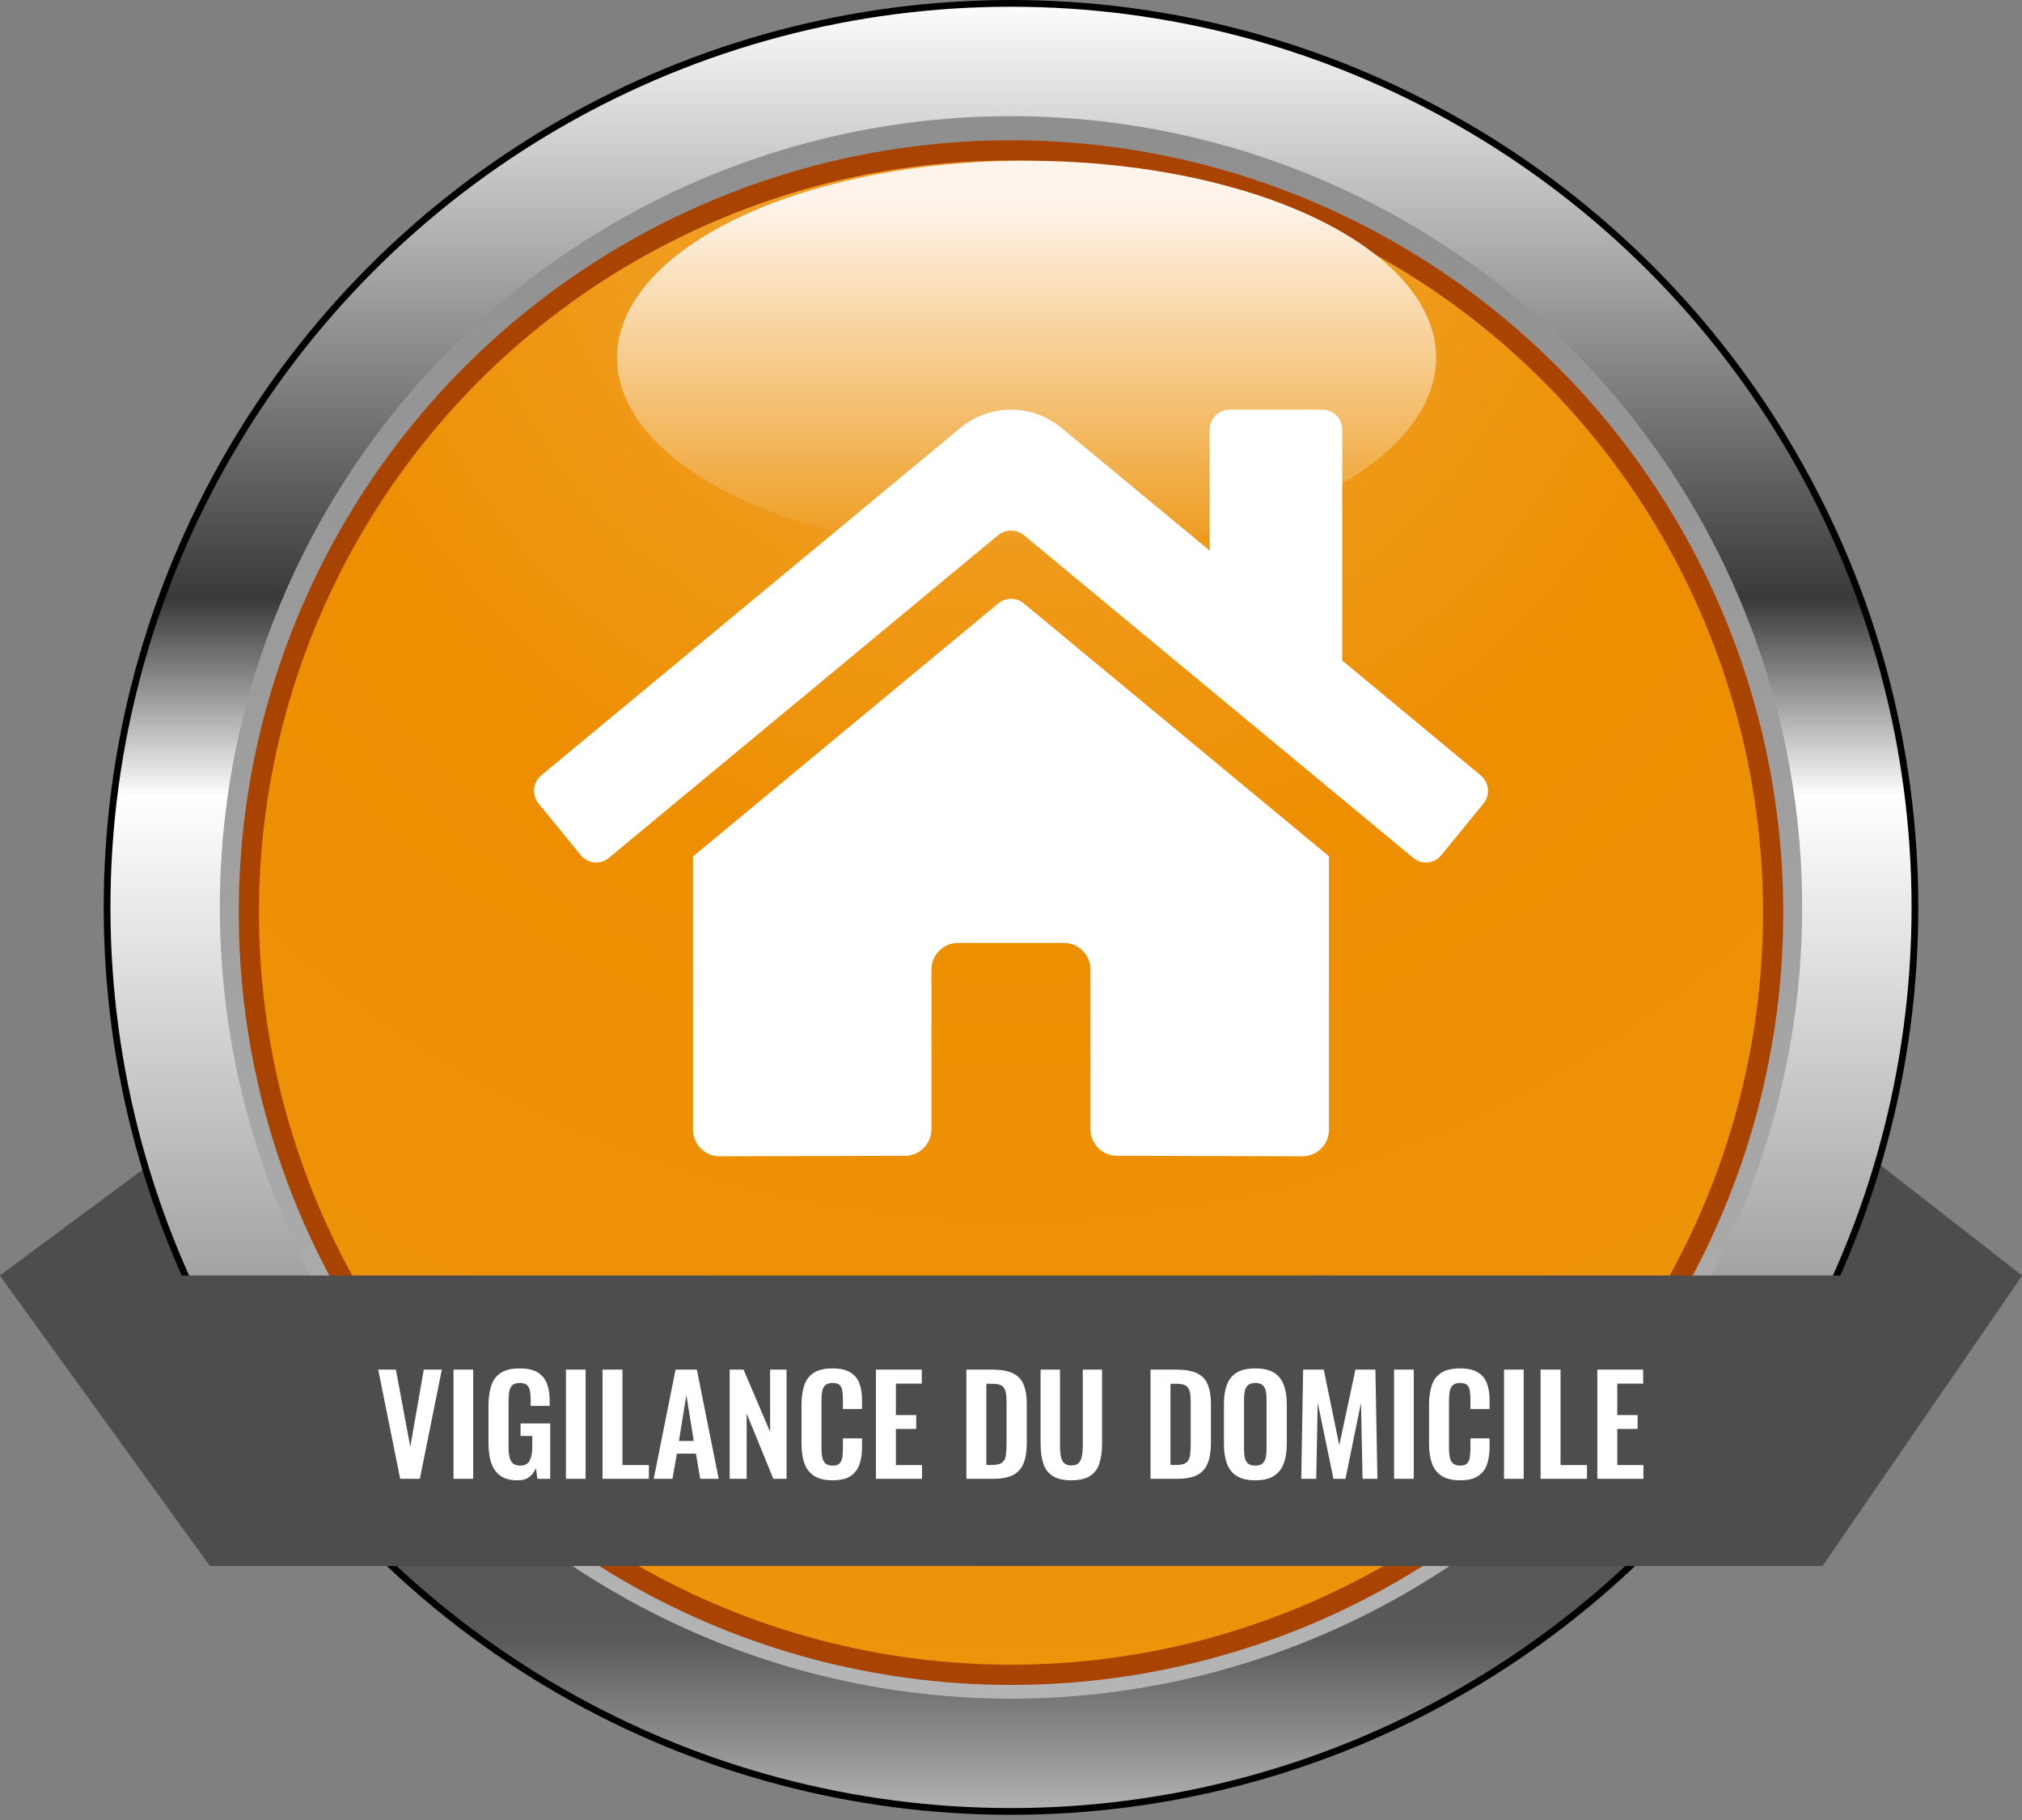 <svg width="300" height="270" viewBox="0 0 300 270" fill="none" xmlns="http://www.w3.org/2000/svg">
<rect x="0" y="0" width="300" height="270" fill="#808080" stroke="none"/>
<path d="M0 189.231H300L270.385 166.154H31.154L0 189.231Z" fill="#4D4D4D"/>
<path d="M0 189.231H300L270.385 166.154H31.154L0 189.231Z" fill="#4D4D4D"/>
<circle cx="150" cy="134.615" r="134.115" fill="url(#paint0_linear_9_97)" stroke="black"/>
<circle cx="150" cy="134.615" r="115.385" fill="#EE8E00"/>
<circle cx="150" cy="134.615" r="115.385" fill="url(#paint1_radial_9_97)" fill-opacity="0.2"/>
<circle cx="150" cy="134.615" r="115.385" stroke="url(#paint2_linear_9_97)" stroke-width="4"/>
<circle cx="150" cy="135.385" r="113.077" stroke="#A94302" stroke-width="3"/>
<path d="M0 189.231H300L270.385 232.308H31.154L0 189.231Z" fill="#4D4D4D"/>
<path d="M0 189.231H300L270.385 232.308H31.154L0 189.231Z" fill="#4D4D4D"/>
<path d="M59.374 219.385L56.114 203.185H58.734L60.874 214.645L62.874 203.185H65.554L62.294 219.385H59.374ZM67.286 219.385V203.185H70.206V219.385H67.286ZM76.774 219.605C75.707 219.605 74.861 219.378 74.234 218.925C73.608 218.471 73.154 217.831 72.874 217.005C72.608 216.165 72.474 215.178 72.474 214.045V208.605C72.474 207.445 72.608 206.445 72.874 205.605C73.141 204.765 73.608 204.125 74.274 203.685C74.954 203.231 75.888 203.005 77.074 203.005C78.181 203.005 79.061 203.191 79.714 203.565C80.368 203.938 80.834 204.478 81.114 205.185C81.407 205.878 81.554 206.725 81.554 207.725V208.565H78.734V207.645C78.734 207.125 78.694 206.678 78.614 206.305C78.547 205.931 78.401 205.651 78.174 205.465C77.961 205.265 77.608 205.165 77.114 205.165C76.594 205.165 76.214 205.291 75.974 205.545C75.748 205.798 75.601 206.131 75.534 206.545C75.481 206.958 75.454 207.411 75.454 207.905V214.685C75.454 215.245 75.501 215.731 75.594 216.145C75.688 216.558 75.861 216.878 76.114 217.105C76.368 217.318 76.728 217.425 77.194 217.425C77.674 217.425 78.041 217.305 78.294 217.065C78.547 216.825 78.721 216.491 78.814 216.065C78.921 215.638 78.974 215.131 78.974 214.545V213.025H77.234V211.165H81.634V219.385H79.734L79.514 217.785C79.301 218.318 78.974 218.758 78.534 219.105C78.108 219.438 77.521 219.605 76.774 219.605ZM83.966 219.385V203.185H86.886V219.385H83.966ZM89.394 219.385V203.185H92.354V217.345H96.274V219.385H89.394ZM96.992 219.385L100.232 203.185H103.392L106.632 219.385H103.892L103.252 215.645H100.432L99.772 219.385H96.992ZM100.732 213.765H102.932L101.832 206.965L100.732 213.765ZM108.261 219.385V203.185H110.321L114.261 212.425V203.185H116.701V219.385H114.741L110.781 209.705V219.385H108.261ZM123.519 219.605C122.333 219.605 121.399 219.371 120.719 218.905C120.053 218.438 119.586 217.805 119.319 217.005C119.053 216.191 118.919 215.258 118.919 214.205V208.425C118.919 207.318 119.053 206.358 119.319 205.545C119.586 204.731 120.053 204.105 120.719 203.665C121.399 203.225 122.333 203.005 123.519 203.005C124.639 203.005 125.513 203.198 126.139 203.585C126.779 203.958 127.233 204.498 127.499 205.205C127.766 205.911 127.899 206.731 127.899 207.665V209.025H125.059V207.625C125.059 207.171 125.033 206.758 124.979 206.385C124.939 206.011 124.813 205.718 124.599 205.505C124.399 205.278 124.046 205.165 123.539 205.165C123.033 205.165 122.659 205.285 122.419 205.525C122.193 205.751 122.046 206.065 121.979 206.465C121.913 206.851 121.879 207.291 121.879 207.785V214.825C121.879 215.411 121.926 215.898 122.019 216.285C122.113 216.658 122.279 216.945 122.519 217.145C122.773 217.331 123.113 217.425 123.539 217.425C124.033 217.425 124.379 217.311 124.579 217.085C124.793 216.845 124.926 216.531 124.979 216.145C125.033 215.758 125.059 215.325 125.059 214.845V213.385H127.899V214.685C127.899 215.645 127.773 216.498 127.519 217.245C127.266 217.978 126.819 218.558 126.179 218.985C125.553 219.398 124.666 219.605 123.519 219.605ZM129.96 219.385V203.185H136.76V205.265H132.92V209.925H135.94V211.985H132.92V217.345H136.8V219.385H129.96ZM143.378 219.385V203.185H147.198C148.518 203.185 149.545 203.365 150.278 203.725C151.025 204.085 151.552 204.638 151.858 205.385C152.178 206.131 152.338 207.078 152.338 208.225V214.145C152.338 215.318 152.178 216.298 151.858 217.085C151.552 217.858 151.032 218.438 150.298 218.825C149.578 219.198 148.585 219.385 147.318 219.385H143.378ZM146.338 217.325H147.238C147.918 217.325 148.405 217.205 148.698 216.965C148.992 216.725 149.172 216.378 149.238 215.925C149.305 215.458 149.338 214.891 149.338 214.225V208.025C149.338 207.371 149.292 206.845 149.198 206.445C149.105 206.045 148.912 205.751 148.618 205.565C148.325 205.378 147.852 205.285 147.198 205.285H146.338V217.325ZM158.951 219.605C157.751 219.605 156.818 219.385 156.151 218.945C155.484 218.505 155.024 217.878 154.771 217.065C154.518 216.251 154.391 215.278 154.391 214.145V203.185H157.271V214.485C157.271 214.991 157.304 215.471 157.371 215.925C157.438 216.365 157.591 216.725 157.831 217.005C158.084 217.271 158.458 217.405 158.951 217.405C159.471 217.405 159.844 217.271 160.071 217.005C160.311 216.725 160.464 216.365 160.531 215.925C160.611 215.471 160.651 214.991 160.651 214.485V203.185H163.511V214.145C163.511 215.278 163.384 216.251 163.131 217.065C162.878 217.878 162.418 218.505 161.751 218.945C161.098 219.385 160.164 219.605 158.951 219.605ZM170.702 219.385V203.185H174.522C175.842 203.185 176.869 203.365 177.602 203.725C178.349 204.085 178.876 204.638 179.182 205.385C179.502 206.131 179.662 207.078 179.662 208.225V214.145C179.662 215.318 179.502 216.298 179.182 217.085C178.876 217.858 178.356 218.438 177.622 218.825C176.902 219.198 175.909 219.385 174.642 219.385H170.702ZM173.662 217.325H174.562C175.242 217.325 175.729 217.205 176.022 216.965C176.316 216.725 176.496 216.378 176.562 215.925C176.629 215.458 176.662 214.891 176.662 214.225V208.025C176.662 207.371 176.616 206.845 176.522 206.445C176.429 206.045 176.236 205.751 175.942 205.565C175.649 205.378 175.176 205.285 174.522 205.285H173.662V217.325ZM186.235 219.605C185.089 219.605 184.175 219.391 183.495 218.965C182.815 218.538 182.329 217.925 182.035 217.125C181.742 216.325 181.595 215.378 181.595 214.285V208.225C181.595 207.131 181.742 206.198 182.035 205.425C182.329 204.638 182.815 204.038 183.495 203.625C184.175 203.211 185.089 203.005 186.235 203.005C187.409 203.005 188.329 203.211 188.995 203.625C189.675 204.038 190.162 204.638 190.455 205.425C190.762 206.198 190.915 207.131 190.915 208.225V214.305C190.915 215.385 190.762 216.325 190.455 217.125C190.162 217.911 189.675 218.525 188.995 218.965C188.329 219.391 187.409 219.605 186.235 219.605ZM186.235 217.425C186.729 217.425 187.089 217.318 187.315 217.105C187.555 216.891 187.715 216.598 187.795 216.225C187.875 215.851 187.915 215.445 187.915 215.005V207.545C187.915 207.091 187.875 206.685 187.795 206.325C187.715 205.965 187.555 205.685 187.315 205.485C187.089 205.271 186.729 205.165 186.235 205.165C185.769 205.165 185.415 205.271 185.175 205.485C184.935 205.685 184.775 205.965 184.695 206.325C184.615 206.685 184.575 207.091 184.575 207.545V215.005C184.575 215.445 184.609 215.851 184.675 216.225C184.755 216.598 184.915 216.891 185.155 217.105C185.395 217.318 185.755 217.425 186.235 217.425ZM193.065 219.385L193.345 203.185H196.405L198.705 214.405L201.105 203.185H204.065L204.365 219.385H202.165L201.925 208.125L199.625 219.385H197.845L195.505 208.085L195.285 219.385H193.065ZM206.837 219.385V203.185H209.757V219.385H206.837ZM216.625 219.605C215.438 219.605 214.505 219.371 213.825 218.905C213.158 218.438 212.692 217.805 212.425 217.005C212.158 216.191 212.025 215.258 212.025 214.205V208.425C212.025 207.318 212.158 206.358 212.425 205.545C212.692 204.731 213.158 204.105 213.825 203.665C214.505 203.225 215.438 203.005 216.625 203.005C217.745 203.005 218.618 203.198 219.245 203.585C219.885 203.958 220.338 204.498 220.605 205.205C220.872 205.911 221.005 206.731 221.005 207.665V209.025H218.165V207.625C218.165 207.171 218.138 206.758 218.085 206.385C218.045 206.011 217.918 205.718 217.705 205.505C217.505 205.278 217.152 205.165 216.645 205.165C216.138 205.165 215.765 205.285 215.525 205.525C215.298 205.751 215.152 206.065 215.085 206.465C215.018 206.851 214.985 207.291 214.985 207.785V214.825C214.985 215.411 215.032 215.898 215.125 216.285C215.218 216.658 215.385 216.945 215.625 217.145C215.878 217.331 216.218 217.425 216.645 217.425C217.138 217.425 217.485 217.311 217.685 217.085C217.898 216.845 218.032 216.531 218.085 216.145C218.138 215.758 218.165 215.325 218.165 214.845V213.385H221.005V214.685C221.005 215.645 220.878 216.498 220.625 217.245C220.372 217.978 219.925 218.558 219.285 218.985C218.658 219.398 217.772 219.605 216.625 219.605ZM223.146 219.385V203.185H226.066V219.385H223.146ZM228.574 219.385V203.185H231.534V217.345H235.454V219.385H228.574ZM236.991 219.385V203.185H243.791V205.265H239.951V209.925H242.971V211.985H239.951V217.345H243.831V219.385H236.991Z" fill="white"/>
<ellipse cx="152.308" cy="53.077" rx="60.769" ry="29.231" fill="url(#paint3_linear_9_97)"/>
<path d="M148.123 89.506L102.822 127.055V167.582C102.822 169.767 104.583 171.538 106.754 171.538L134.288 171.467C136.451 171.456 138.199 169.688 138.199 167.51V143.843C138.199 141.658 139.959 139.887 142.131 139.887H157.856C160.027 139.887 161.787 141.658 161.787 143.843V167.493C161.784 168.544 162.197 169.554 162.934 170.299C163.672 171.043 164.674 171.462 165.719 171.462L193.243 171.538C195.414 171.538 197.174 169.767 197.174 167.582V127.028L151.883 89.506C150.786 88.616 149.221 88.616 148.123 89.506ZM219.681 115.028L199.14 97.987V63.737C199.14 62.098 197.82 60.769 196.191 60.769H182.432C180.803 60.769 179.483 62.098 179.483 63.737V81.692L157.485 63.477C153.131 59.871 146.851 59.871 142.497 63.477L80.301 115.028C79.698 115.529 79.318 116.251 79.244 117.035C79.17 117.819 79.409 118.6 79.908 119.207L86.173 126.872C86.671 127.481 87.388 127.865 88.168 127.941C88.947 128.017 89.724 127.777 90.328 127.275L148.123 79.367C149.221 78.477 150.786 78.477 151.883 79.367L209.681 127.275C210.283 127.777 211.059 128.018 211.838 127.943C212.617 127.869 213.335 127.486 213.833 126.88L220.099 119.214C220.597 118.604 220.833 117.819 220.754 117.033C220.676 116.248 220.29 115.526 219.681 115.028Z" fill="white"/>
<defs>
<linearGradient id="paint0_linear_9_97" x1="150" y1="0" x2="150" y2="269.231" gradientUnits="userSpaceOnUse">
<stop stop-color="#FEFEFE"/>
<stop offset="0.33" stop-color="#393939"/>
<stop offset="0.439" stop-color="white"/>
<stop offset="0.702" stop-color="#A3A3A3"/>
<stop offset="0.714" stop-color="#4E4E4E"/>
<stop offset="0.903" stop-color="#595959"/>
<stop offset="1" stop-color="#B4B4B4"/>
</linearGradient>
<radialGradient id="paint1_radial_9_97" cx="0" cy="0" r="1" gradientUnits="userSpaceOnUse" gradientTransform="translate(150 19.231) rotate(90) scale(230.769)">
<stop stop-color="white"/>
<stop offset="0.124" stop-color="#FBE6C5"/>
<stop offset="0.206" stop-color="#F9DCAD"/>
<stop offset="0.49" stop-color="#ED8F02"/>
<stop offset="1" stop-color="#F0A632"/>
</radialGradient>
<linearGradient id="paint2_linear_9_97" x1="150" y1="19.231" x2="150" y2="250" gradientUnits="userSpaceOnUse">
<stop stop-color="#8F8F8F"/>
<stop offset="1" stop-color="#B4B4B4"/>
</linearGradient>
<linearGradient id="paint3_linear_9_97" x1="152.308" y1="30.287" x2="152.308" y2="82.308" gradientUnits="userSpaceOnUse">
<stop stop-color="#FEF4EA"/>
<stop offset="1" stop-color="#ED9918"/>
</linearGradient>
</defs>
</svg>
